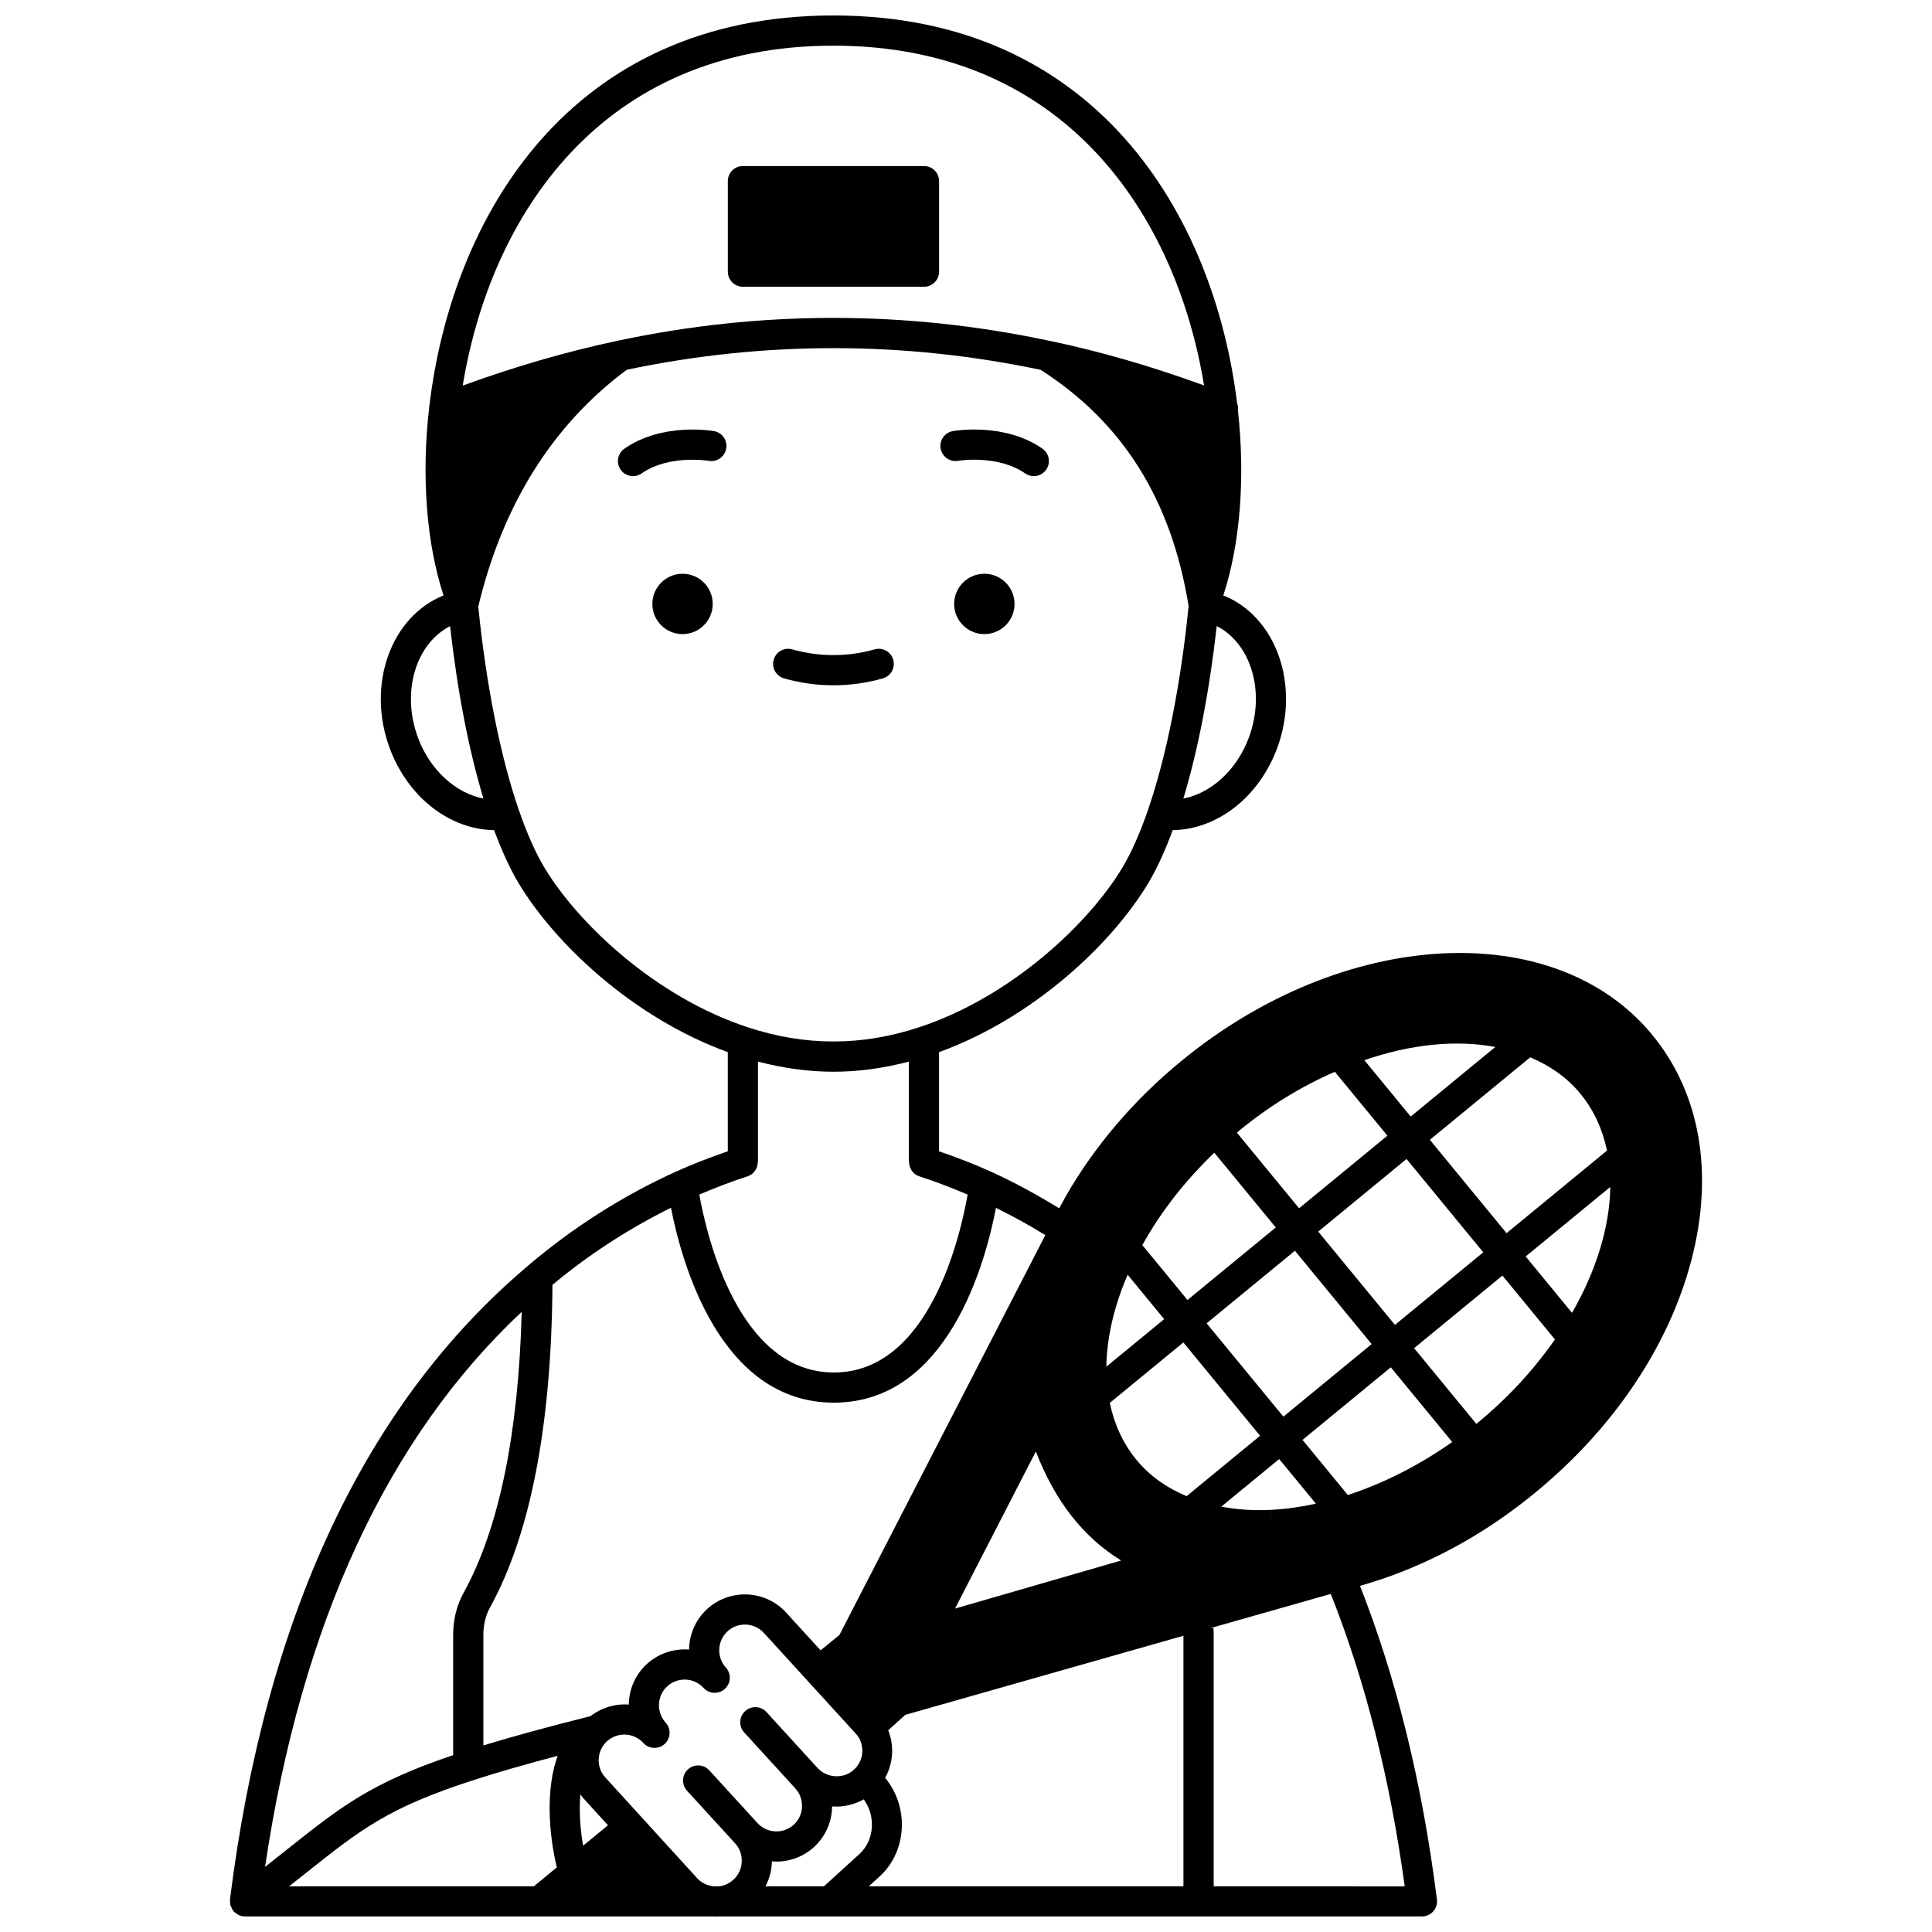 <?xml version="1.0" encoding="UTF-8"?>
<!-- Uploaded to: SVG Repo, www.svgrepo.com, Generator: SVG Repo Mixer Tools -->
<svg width="800px" height="800px" version="1.1" viewBox="144 144 512 512" xmlns="http://www.w3.org/2000/svg">
 <defs>
  <clipPath id="a">
   <path d="m204 148.09h392v503.81h-392z"/>
  </clipPath>
 </defs>
 <path d="m412.86 304.05c0 4.418-3.582 7.996-8 7.996-4.414 0-7.996-3.578-7.996-7.996s3.582-7.996 7.996-7.996c4.418 0 8 3.578 8 7.996"/>
 <path d="m332.88 304.05c0 4.418-3.582 7.996-8 7.996-4.418 0-7.996-3.578-7.996-7.996s3.578-7.996 7.996-7.996c4.418 0 8 3.578 8 7.996"/>
 <path d="m397.9 266.12c0.109-0.02 10.527-1.723 17.777 3.336 0.695 0.488 1.496 0.723 2.289 0.723 1.262 0 2.504-0.594 3.281-1.707 1.262-1.812 0.824-4.305-0.988-5.57-9.996-6.988-23.188-4.754-23.742-4.66-2.172 0.383-3.613 2.449-3.238 4.617 0.379 2.18 2.461 3.637 4.621 3.262z"/>
 <path d="m333.21 258.25c-0.551-0.098-13.734-2.328-23.742 4.66-1.812 1.262-2.25 3.754-0.988 5.57 0.781 1.113 2.019 1.707 3.281 1.707 0.793 0 1.586-0.234 2.289-0.723 7.25-5.066 17.672-3.356 17.777-3.336 2.184 0.375 4.238-1.074 4.621-3.246 0.391-2.176-1.062-4.246-3.238-4.633z"/>
 <path d="m351.78 323.78c4.281 1.215 8.688 1.832 13.09 1.832s8.805-0.617 13.09-1.832c2.125-0.602 3.359-2.812 2.754-4.934-0.602-2.125-2.812-3.371-4.938-2.754-7.144 2.023-14.664 2.023-21.809 0-2.129-0.613-4.336 0.633-4.938 2.754-0.609 2.117 0.625 4.328 2.75 4.934z"/>
 <path d="m340.88 219.99h47.988c2.207 0 4-1.789 4-4v-23.992c0-2.211-1.793-4-4-4h-47.988c-2.207 0-4 1.789-4 4v23.992c0 2.215 1.793 4 4 4z"/>
 <g clip-path="url(#a)">
  <path d="m581.9 418.28c-25.926-31.5-81.945-28.391-124.87 6.926-12.504 10.242-23.105 22.672-30.684 36 0 0-0.781 1.422-1.637 3.016-5.856-3.594-11.922-6.93-18.207-9.77-4.41-1.992-9-3.75-13.645-5.344v-26.277c25.191-9.164 45.863-28.816 55.41-44.734 2.273-3.773 4.453-8.543 6.519-14.102 11.789-0.16 22.891-8.727 27.719-21.852 6.113-16.676-0.332-34.766-14.316-40.352 4.453-13.555 5.867-31.094 3.863-49.105 0.02-0.152 0.059-0.301 0.059-0.457 0-0.488-0.105-0.949-0.266-1.379-6.129-49.844-37.383-102.75-106.98-102.75-70 0-101.22 53.555-107.1 103.66-2.156 18.34-0.75 36.246 3.777 50.035-14 5.637-20.426 23.699-14.316 40.352 4.832 13.121 15.926 21.691 27.715 21.848 2.062 5.555 4.246 10.32 6.519 14.098 9.555 15.922 30.223 35.574 55.414 44.738v26.277c-4.644 1.59-9.234 3.352-13.645 5.344-14.094 6.379-27.34 14.797-39.359 25.023-0.055 0.047-0.113 0.105-0.168 0.152-0.031 0.031-0.066 0.055-0.105 0.094-42.801 36.281-69.266 92.664-78.645 167.6v0.012c-0.004 0.02-0.004 0.035-0.008 0.055-0.012 0.109 0.031 0.207 0.027 0.316-0.02 0.426-0.008 0.844 0.113 1.258 0.059 0.207 0.184 0.383 0.281 0.578 0.117 0.25 0.184 0.516 0.355 0.746 0.031 0.039 0.082 0.055 0.117 0.098 0.035 0.043 0.043 0.105 0.082 0.148 0.25 0.289 0.582 0.465 0.902 0.664 0.141 0.09 0.246 0.223 0.398 0.293 0.527 0.246 1.102 0.391 1.695 0.391h123.77c0.312 0.016 0.629 0.027 0.957 0.027 0.293 0 0.605-0.016 0.906-0.027h186.28c1.148 0 2.238-0.492 3-1.355 0.762-0.859 1.113-2.004 0.969-3.144-3.856-30.652-10.723-58.598-20.383-83.113 1.742-0.496 3.41-1 4.894-1.512 0.066-0.02 0.41-0.117 0.477-0.137 14.703-4.945 28.559-12.738 41.172-23.137 20.641-16.949 35.285-38.746 41.242-61.387 6.066-23.102 2.406-44.34-10.305-59.812zm-235.03 225.6c0.969-1.871 1.566-3.926 1.668-6.098 0.008-0.168 0.012-0.332 0.016-0.5 3.949 0.344 8.016-0.938 11.18-3.809 3.129-2.875 4.738-6.797 4.781-10.754 2.961 0.234 5.883-0.461 8.395-1.871 3.223 4.465 2.836 10.828-1.141 14.477l-9.414 8.562h-15.484zm-13.875 0c-1.668-0.203-3.184-0.961-4.277-2.176l-24.297-26.656c-1.207-1.305-1.836-3.019-1.762-4.828 0.074-1.836 0.855-3.535 2.207-4.773 2.785-2.523 7.094-2.324 9.621 0.457 1.484 1.633 4.008 1.75 5.652 0.27 0.867-0.793 1.309-1.875 1.309-2.965 0-0.957-0.344-1.918-1.039-2.688-2.527-2.777-2.336-7.102 0.41-9.625 2.797-2.539 7.109-2.359 9.625 0.41 1.484 1.629 4.016 1.75 5.652 0.27 0.867-0.793 1.309-1.875 1.309-2.965 0-0.957-0.344-1.918-1.039-2.688-2.516-2.766-2.309-7.09 0.453-9.621 2.773-2.535 7.098-2.332 9.629 0.453l24.234 26.547c0.207 0.234 0.414 0.469 0.547 0.641 2.023 2.824 1.629 6.703-0.852 8.961-0.016 0.02-0.559 0.488-0.578 0.504-2.738 2.059-6.816 1.66-9.121-0.859l-13.555-14.836c-1.484-1.629-4.016-1.742-5.652-0.25-1.633 1.492-1.742 4.019-0.25 5.652l13.547 14.824v0.004c2.527 2.777 2.34 7.106-0.41 9.625-2.773 2.527-7.098 2.328-9.625-0.449h-0.004s0-0.004-0.004-0.008l-12.758-13.957c-1.484-1.629-4.016-1.738-5.652-0.25-1.633 1.492-1.742 4.019-0.25 5.652l12.758 13.957c1.211 1.336 1.832 3.074 1.746 4.902-0.082 1.824-0.867 3.5-2.211 4.723-1.121 1.02-2.481 1.629-3.824 1.75l-1.539-0.004zm-112.36 0c1.59-1.254 3.129-2.473 4.566-3.613 14.387-11.438 21.609-17.184 44.211-24.492 6.191-2.008 13.477-4.113 22.375-6.469-3.199 8.773-2.391 20.578-0.215 29.559l-6.106 5.023-64.832-0.004zm69.777-159.39c9.73-8.102 20.277-14.914 31.406-20.418 2.785 14.367 12.922 51.645 43.172 51.645 30.207 0 40.207-37.23 42.949-51.625 4.484 2.211 8.855 4.613 13.082 7.227l-54.566 105.97-4.981 4.07-9.121-9.992c-5.492-6.039-14.879-6.481-20.938-0.973-3.137 2.875-4.75 6.805-4.809 10.762-3.926-0.312-8.02 0.949-11.188 3.828-3.129 2.871-4.738 6.793-4.785 10.75-3.547-0.285-7.156 0.773-10.148 3.062-11.508 2.898-20.699 5.41-28.387 7.754v-29.258c0-2.707 0.602-5.215 1.742-7.262 10.742-19.461 16.297-48.27 16.57-85.543zm54.406-32.555h0.055v-26.598c6.699 1.754 13.406 2.684 19.996 2.684 6.59 0 13.297-0.922 19.996-2.684v26.598h0.055c0 1.688 1.023 3.258 2.719 3.809 4.352 1.398 8.617 3.051 12.789 4.832-1.871 10.723-10.102 47.148-35.438 47.148-25.371 0-33.746-36.418-35.668-47.152 4.168-1.777 8.43-3.426 12.777-4.828 1.695-0.547 2.719-2.117 2.719-3.809zm190.88 69.035c-0.148 0.125-0.312 0.234-0.461 0.359l-16.484-20.051 23.406-19.234 13.914 16.922c-5.598 8.023-12.391 15.434-20.375 22.004zm-34.504 19.227-12.012-14.613 23.395-19.227 16.273 19.785c-8.73 6.168-18.176 10.957-27.656 14.055zm-58.352-58.379 9.676 11.77-15.328 12.598c0.121-7.688 2.035-16.012 5.652-24.367zm22.965-32.336 16.285 19.805-23.395 19.227-11.965-14.551c4.809-8.695 11.328-17.066 19.074-24.48zm97.07-15.566c3.512 4.293 5.812 9.352 7 14.996l-26.621 21.887-20.328-24.734 26.594-21.859c5.363 2.246 9.883 5.465 13.355 9.711zm-104.41 106.58c-5.367-2.242-9.895-5.461-13.367-9.715-3.512-4.289-5.809-9.348-6.992-14.996l19.492-16.02 20.336 24.73zm24.531-9.832 9.727 11.828c-4.094 0.887-8.09 1.453-11.914 1.629l0.18 3.996-0.203-3.996c-4.676 0.25-9.039-0.078-13.129-0.852zm-19.227-35.973 23.395-19.227 20.336 24.73-23.391 19.23zm29.57-24.309 23.406-19.238 20.332 24.73-23.402 19.238zm24.508-30.488-12.281-14.941c12.398-4.262 24.336-5.441 34.707-3.492zm-20.102-11.859 13.926 16.934-23.406 19.238-16.484-20.051c0.16-0.137 0.316-0.273 0.477-0.402 8-6.59 16.574-11.824 25.488-15.719zm50.574 48.941 22.43-18.434c-0.16 10.488-3.672 22.129-10.152 33.375zm-107.2 80.574-44.027 12.742 21.414-41.633c5.098 13.16 12.57 22.719 22.613 28.891zm-142.59 75.582c-0.812-4.652-1.082-9.391-0.73-13.613 0.242 0.312 0.449 0.656 0.719 0.949l6.602 7.246zm78.629 8.098c7.258-6.668 7.793-18.398 1.414-26.086 2.137-3.84 2.453-8.449 0.82-12.605l4.523-4.086 73.707-20.961v66.398h-83.383zm97.832-301.84c-3.188 8.664-10.035 14.812-17.391 16.242 3.906-12.918 6.922-28.531 8.848-45.723 9.098 4.648 12.969 17.418 8.543 29.48zm-110.13-183.29c61.75 0 90.902 45.355 98.227 90.043-13.75-5.012-27.477-9.023-40.891-11.812-0.055-0.012-0.117-0.02-0.172-0.031-0.012 0-0.02-0.004-0.031-0.004-37.984-8.078-76.488-8.066-114.43 0.031-0.027 0.004-0.055 0.012-0.078 0.02-0.004 0-0.008 0.004-0.016 0.004-13.496 2.852-27.199 6.867-40.84 11.832 7.328-44.703 36.484-90.082 98.23-90.082zm-110.13 183.3c-4.414-12.039-0.562-24.785 8.543-29.477 1.93 17.184 4.941 32.797 8.848 45.711-7.344-1.441-14.207-7.578-17.391-16.234zm33.578 34.582c-2.367-3.93-4.668-9.109-6.84-15.391-4.863-14.125-8.656-33.227-10.723-53.848 6.481-27.074 19.727-48.172 39.363-62.758 36.367-7.641 73.25-7.629 109.67 0.023 21.797 13.965 34.637 34.445 39.211 62.59-2.047 20.547-5.82 39.586-10.648 53.711-0.012 0.023-0.016 0.051-0.023 0.074-0.02 0.059-0.039 0.133-0.059 0.191-2.172 6.285-4.477 11.465-6.848 15.402-8.84 14.738-29.453 34.242-53.809 42.25-15.254 5.039-30.215 5.043-45.488-0.004-24.348-7.992-44.957-27.5-53.805-42.242zm-6.047 117.66c-0.875 32.387-6.023 57.492-15.43 74.523-1.797 3.227-2.742 7.082-2.742 11.141v31.82c-21.77 7.344-29.816 13.707-43.875 24.891-1.859 1.48-3.844 3.051-5.969 4.723 9.547-64.25 32.367-113.67 68.016-147.1zm183.38 152.25v-66.582c0-0.621-0.039-1.246-0.082-1.871l-0.816 0.039 0.293-0.082 0.516-0.039-0.488 0.031 31.598-8.984c9.109 22.891 15.699 48.934 19.602 77.492z"/>
 </g>
</svg>